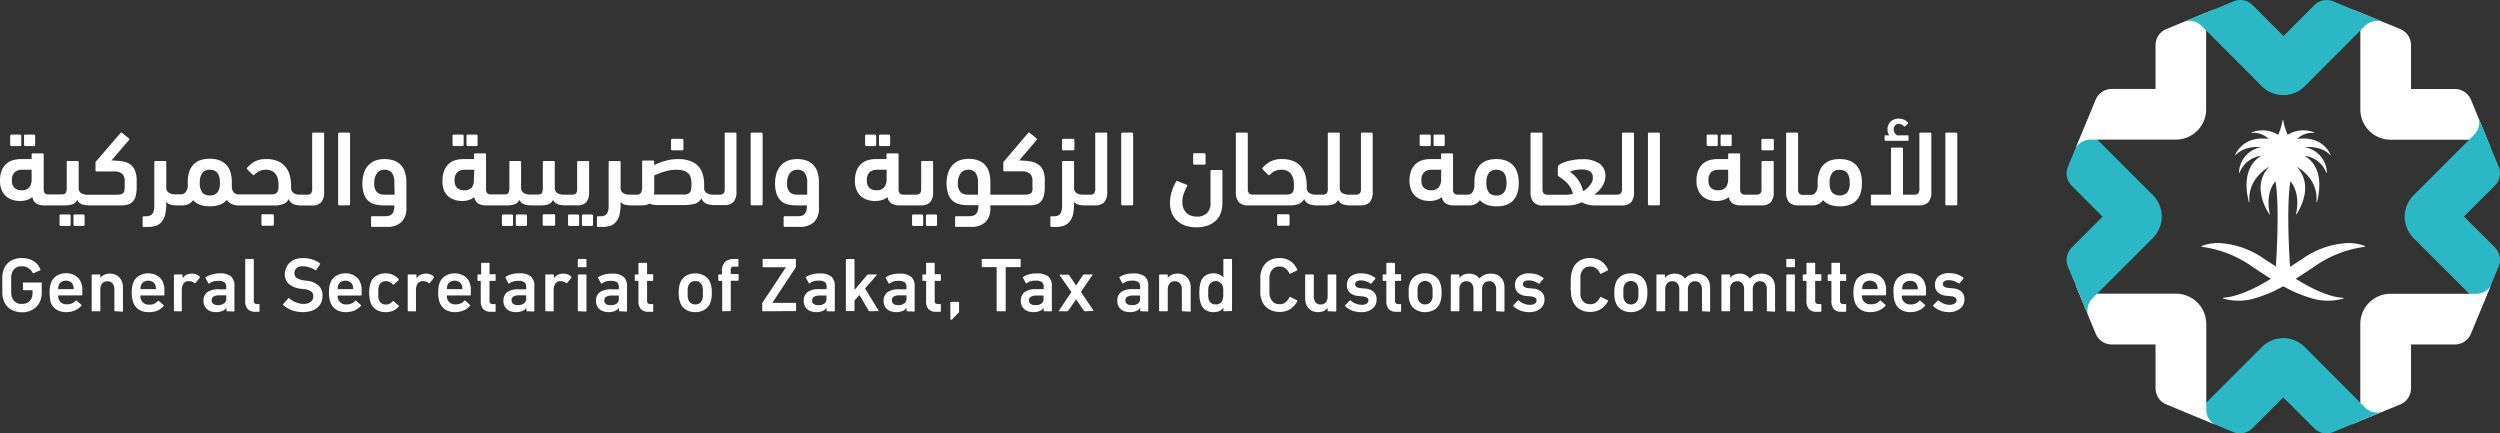 <svg xmlns="http://www.w3.org/2000/svg" viewBox="0 0 445.04 77.15"><rect x="0" y="0" width="445.04" height="77.15" fill="#333333" stroke="none"/><defs><style>.cls-1{fill:#fff;}.cls-2{fill:#2bb7c4;}</style></defs><g id="Layer_2" data-name="Layer 2"><g id="Layer_1-2" data-name="Layer 1"><path class="cls-1" d="M414.88,27.54c-.4-.88-1.9-3.37-5.95-2.8a3.79,3.79,0,0,1,3-1.08.05.05,0,0,0,0-.1,5.23,5.23,0,0,0-4.68.44,11,11,0,0,1-.81-2.65,0,0,0,0,0-.09,0,10.51,10.51,0,0,1-.81,2.65,5.23,5.23,0,0,0-4.68-.44.05.05,0,0,0,0,.1,3.77,3.77,0,0,1,3,1.08c-4-.57-5.55,1.92-5.95,2.8a.05.05,0,0,0,.08.06c1.66-1.79,4.59-1.4,4.59-1.4a4.72,4.72,0,0,0-4,4.53.05.05,0,0,0,.1,0,4.79,4.79,0,0,1,3.87-3c-3.48,2.08-2.66,6.56-2.21,8.22a.05.05,0,0,0,.1,0c-.4-4.24,3.53-6.28,3.53-6.28-3.1,3.22-.69,7.44,0,8.45a.05.05,0,0,0,.1,0c-.68-3.16.25-5,1-5.85.86,5.12,0,16.12,0,16.12l1.24,1,1.42-1s-.85-11,0-16.12c.73.88,1.66,2.69,1,5.85a.05.05,0,0,0,.1,0c.66-1,3.07-5.23,0-8.45,0,0,3.93,2,3.53,6.28,0,.06.09.08.1,0,.45-1.66,1.27-6.14-2.21-8.22a4.79,4.79,0,0,1,3.87,3,.05.05,0,0,0,.1,0,4.72,4.72,0,0,0-4-4.53s2.93-.39,4.59,1.4A.05.05,0,0,0,414.88,27.54Z"/><path class="cls-1" d="M394.9,43.26A15.21,15.21,0,0,1,403,46.05c1.5.94,3,2,4.59,2.88h0C413,52.51,416,53,417.13,53a.08.08,0,0,1,0,.15,10,10,0,0,1-6.11-.21c-3.71-1.11-6.79-3.32-10-5.41a20,20,0,0,0-9-3.58.1.1,0,0,1,0-.2A8.58,8.58,0,0,1,394.9,43.26Z"/><path class="cls-1" d="M418,43.26a15.27,15.27,0,0,0-8.09,2.79c-1.49.94-3,2-4.58,2.88h0c-5.39,3.58-8.47,4-9.55,4.07a.08.08,0,0,0,0,.15,10,10,0,0,0,6.11-.21c3.72-1.11,6.8-3.32,10-5.41a20,20,0,0,1,9-3.58.1.1,0,0,0,0-.2A8.51,8.51,0,0,0,418,43.26Z"/><path class="cls-1" d="M443.4,26.34l-3.53-8.58A3.12,3.12,0,0,0,437,15.84H429.2V8.05a3.12,3.12,0,0,0-1.92-2.88L418.7,1.64s0,0,0,0a3,3,0,0,1,1.48,2.61V19.48a5.39,5.39,0,0,0,5.39,5.39h15.22a3,3,0,0,1,2.61,1.48A0,0,0,1,0,443.4,26.34Z"/><path class="cls-2" d="M441.24,56l3.56-8.56a3.11,3.11,0,0,0-.67-3.39l-5.51-5.51h0l5.51-5.5a3.11,3.11,0,0,0,.67-3.39l-3.56-8.57s0,0,0,0a3,3,0,0,1-.79,2.89L429.65,34.77a5.38,5.38,0,0,0,0,7.61l10.77,10.77a3,3,0,0,1,.79,2.88S441.23,56.06,441.24,56Z"/><path class="cls-1" d="M418.7,75.52,427.28,72a3.11,3.11,0,0,0,1.92-2.87V61.32H437a3.11,3.11,0,0,0,2.88-1.93l3.53-8.57s0,0,0,0a3,3,0,0,1-2.61,1.48H425.55a5.38,5.38,0,0,0-5.38,5.38V72.89a3,3,0,0,1-1.48,2.6S418.68,75.53,418.7,75.52Z"/><path class="cls-2" d="M389,73.35l8.56,3.57a3.12,3.12,0,0,0,3.39-.68l5.51-5.5h0l5.5,5.5a3.12,3.12,0,0,0,3.39.68l8.57-3.57s0,0,0,0a3,3,0,0,1-2.89-.8L410.27,61.77a5.37,5.37,0,0,0-7.61,0L391.89,72.53a3,3,0,0,1-2.89.8S389,73.35,389,73.35Z"/><path class="cls-1" d="M369.52,50.82l3.54,8.57a3.1,3.1,0,0,0,2.87,1.93h7.79v7.79A3.1,3.1,0,0,0,385.65,72l8.57,3.54s0,0,0,0a3,3,0,0,1-1.47-2.6V57.67a5.39,5.39,0,0,0-5.38-5.39H372.15a3,3,0,0,1-2.6-1.48S369.51,50.8,369.52,50.82Z"/><path class="cls-2" d="M371.69,21.11l-3.57,8.57a3.12,3.12,0,0,0,.68,3.39l5.5,5.5h0l-5.5,5.51a3.12,3.12,0,0,0-.68,3.39L371.69,56s0,0,0,0a3,3,0,0,1,.8-2.88l10.76-10.76a5.39,5.39,0,0,0,0-7.62L372.51,24a3,3,0,0,1-.8-2.89S371.69,21.09,371.69,21.11Z"/><path class="cls-1" d="M394.22,1.64l-8.57,3.53a3.11,3.11,0,0,0-1.93,2.88v7.78h-7.79a3.11,3.11,0,0,0-2.87,1.92l-3.54,8.58s0,0,0,0a3,3,0,0,1,2.6-1.48h15.22a5.39,5.39,0,0,0,5.39-5.39V4.27a3,3,0,0,1,1.47-2.61S394.24,1.63,394.22,1.64Z"/><path class="cls-2" d="M423.93,3.8,415.36.24A3.09,3.09,0,0,0,412,.91l-5.5,5.51h0L401,.91a3.09,3.09,0,0,0-3.39-.67L389,3.8s0,0,0,0a3,3,0,0,1,2.89.79l10.76,10.77a5.4,5.4,0,0,0,7.62,0L421,4.62a3,3,0,0,1,2.89-.79S424,3.81,423.93,3.8Z"/><rect class="cls-1" x="1.81" y="23.96" width="1.98" height="2.04" rx="0.19"/><rect class="cls-1" x="4.28" y="23.96" width="1.98" height="2.04" rx="0.19"/><rect class="cls-1" x="13.08" y="38.18" width="1.98" height="2.04" rx="0.19"/><rect class="cls-1" x="10.6" y="38.18" width="1.98" height="2.04" rx="0.19"/><path class="cls-1" d="M23.1,29.2a3.51,3.51,0,0,0-1.42-.49,14.42,14.42,0,0,0-1.84-.15L23,24.89a.2.2,0,0,0-.08-.27l-1.23-1a.17.17,0,0,0-.24.06L17.3,28.49l-.19.21A.36.36,0,0,0,17,29v1.32c0,.13.06.2.19.2h3.06a2.22,2.22,0,0,1,1.48.4,1.61,1.61,0,0,1,.47,1.26v1a4.67,4.67,0,0,1-.05.72.79.79,0,0,1-.21.45.88.88,0,0,1-.47.25,3.56,3.56,0,0,1-.82.07H15.59a2,2,0,0,1-1.15-.3,1,1,0,0,1-.43-.87V28.85a.17.17,0,0,0-.19-.19H12.2a.54.54,0,0,0-.22,0,.14.14,0,0,0-.1.15v3.94c0,.35,0,.63,0,.87a1.75,1.75,0,0,1-.11.57.59.59,0,0,1-.26.32,1.09,1.09,0,0,1-.53.1H9.73l-.17,0-.16,0H8.68A1,1,0,0,1,8,34.44a1.1,1.1,0,0,1-.22-.79V27.5a.17.17,0,0,0-.19-.19H5.83c-.13,0-.2.06-.2.19v.82H3.73a5,5,0,0,0-1.39.19,3.18,3.18,0,0,0-1.19.63,3.2,3.2,0,0,0-.84,1.19A4.77,4.77,0,0,0,0,32.18a4.2,4.2,0,0,0,.29,1.63,3,3,0,0,0,.77,1.11,3.06,3.06,0,0,0,1.14.65,4.56,4.56,0,0,0,1.4.21,3.75,3.75,0,0,0,1.16-.18,2.58,2.58,0,0,0,1-.52,1.7,1.7,0,0,0,.7,1.15,2.68,2.68,0,0,0,1.45.33H9.4l.21,0,.12,0H11.5a4,4,0,0,0,1.44-.21,1.49,1.49,0,0,0,.81-.77,1.54,1.54,0,0,0,.87.8,4.19,4.19,0,0,0,1.29.18h5.62a4.6,4.6,0,0,0,1.25-.15,1.87,1.87,0,0,0,.87-.54,2.36,2.36,0,0,0,.51-1,6.21,6.21,0,0,0,.17-1.57V32.15A4.62,4.62,0,0,0,24,30.28,2.5,2.5,0,0,0,23.1,29.2ZM5.63,31.83a2.3,2.3,0,0,1-.43,1.52,1.66,1.66,0,0,1-1.35.52,1.77,1.77,0,0,1-1.26-.41,1.65,1.65,0,0,1-.46-1.29,1.91,1.91,0,0,1,.5-1.53,1.94,1.94,0,0,1,1.31-.42H5.63Z"/><rect class="cls-1" x="46.54" y="38.14" width="2.21" height="2.04" rx="0.19"/><path class="cls-1" d="M57.51,23.61H55.75a.17.17,0,0,0-.18.19v9.85a1.15,1.15,0,0,1-.22.79,1,1,0,0,1-.7.21H53.4a2,2,0,0,1-1.12-.28,1.06,1.06,0,0,1-.46-.8,1.85,1.85,0,0,1,0-.23c0-.07,0-.15,0-.24a7.65,7.65,0,0,0-.22-1.83,4,4,0,0,0-.74-1.52,3.56,3.56,0,0,0-1.37-1.05,5.14,5.14,0,0,0-2.13-.38,4.22,4.22,0,0,0-2,.43A5.29,5.29,0,0,0,44,29.86c-.07.07-.06.16,0,.26l1,1a.18.18,0,0,0,.27,0,3,3,0,0,1,.91-.66,2.51,2.51,0,0,1,1.14-.25,2.34,2.34,0,0,1,1.08.22,1.8,1.8,0,0,1,.69.59,2.36,2.36,0,0,1,.38.9A4.84,4.84,0,0,1,49.59,33a4.15,4.15,0,0,1-.06.77.93.93,0,0,1-.23.5.88.88,0,0,1-.47.27,3.54,3.54,0,0,1-.8.07H42.45a1.17,1.17,0,0,1-.81-.33,1.57,1.57,0,0,1-.37-1.13,3,3,0,0,0,0-.31v-.33a5.81,5.81,0,0,0-.3-2,3.26,3.26,0,0,0-.82-1.31,3.36,3.36,0,0,0-1.25-.72,5.21,5.21,0,0,0-1.56-.22,5.43,5.43,0,0,0-1.55.21,3.15,3.15,0,0,0-1.23.71,3.28,3.28,0,0,0-.82,1.25,5.33,5.33,0,0,0-.31,1.87v.28a1.46,1.46,0,0,0,0,.29,2,2,0,0,1-.39,1.35,1.09,1.09,0,0,1-.81.37H31.18a2,2,0,0,1-1.15-.3,1,1,0,0,1-.43-.87V28.85a.17.17,0,0,0-.19-.19H27.66a.17.17,0,0,0-.19.19v6.79c0,.46,0,.86,0,1.21a3.2,3.2,0,0,1-.17.9,1.15,1.15,0,0,1-.45.56,1.59,1.59,0,0,1-.86.19h-.41a.17.17,0,0,0-.19.19v1.52a.17.17,0,0,0,.19.19h.7a4.31,4.31,0,0,0,1.59-.25,2.32,2.32,0,0,0,1-.78,3.2,3.2,0,0,0,.56-1.28,8.74,8.74,0,0,0,.17-1.8v-.37a1.42,1.42,0,0,0,.79.52,4.49,4.49,0,0,0,1.11.12h.69a3.82,3.82,0,0,0,.57,0,3,3,0,0,0,.59-.14,2.77,2.77,0,0,0,.56-.3,1.84,1.84,0,0,0,.46-.5,2.91,2.91,0,0,0,1.27.85,5.4,5.4,0,0,0,1.72.26,5.21,5.21,0,0,0,1.74-.27,3,3,0,0,0,1.29-.88,2,2,0,0,0,.56.57,2.87,2.87,0,0,0,.67.3,3,3,0,0,0,.71.13l.61,0h5.91a4.43,4.43,0,0,0,1.55-.24,1.9,1.9,0,0,0,1-.9,1.59,1.59,0,0,0,.92.93,4.25,4.25,0,0,0,1.4.21h1.77a2.19,2.19,0,0,0,1.7-.58,2.73,2.73,0,0,0,.51-1.82V23.8A.17.17,0,0,0,57.51,23.61ZM38.72,34.25a1.64,1.64,0,0,1-1.36.54A1.66,1.66,0,0,1,36,34.26a2.79,2.79,0,0,1-.43-1.75,2.83,2.83,0,0,1,.43-1.7,1.55,1.55,0,0,1,1.35-.59c1.2,0,1.8.76,1.8,2.29A2.78,2.78,0,0,1,38.72,34.25Z"/><rect class="cls-1" x="60.19" y="23.61" width="2.13" height="12.94" rx="0.19"/><path class="cls-1" d="M71.25,29.27A3.17,3.17,0,0,0,70,28.54a5.25,5.25,0,0,0-1.58-.22,4.54,4.54,0,0,0-1.48.23,3.46,3.46,0,0,0-1.26.76,3.63,3.63,0,0,0-.85,1.36,6.42,6.42,0,0,0-.06,3.81,3,3,0,0,0,.73,1.21,2.83,2.83,0,0,0,1.17.67,6,6,0,0,0,1.59.2H70.2a3.48,3.48,0,0,1-.12,1,1.36,1.36,0,0,1-.35.59,1.1,1.1,0,0,1-.55.27,3.17,3.17,0,0,1-.71.07H66.24a.17.17,0,0,0-.19.19v1.52a.17.17,0,0,0,.19.19h2.57a3.74,3.74,0,0,0,2.62-.82,3.31,3.31,0,0,0,.91-2.6V32.52a5.87,5.87,0,0,0-.29-2A3.34,3.34,0,0,0,71.25,29.27Zm-1,5.38H68.51a2,2,0,0,1-1.4-.43,2.17,2.17,0,0,1-.48-1.63,2.84,2.84,0,0,1,.47-1.73,1.58,1.58,0,0,1,1.35-.64,1.54,1.54,0,0,1,1.34.58,2.93,2.93,0,0,1,.41,1.69Z"/><rect class="cls-1" x="83.04" y="23.96" width="1.98" height="2.04" rx="0.19"/><rect class="cls-1" x="80.56" y="23.96" width="1.98" height="2.04" rx="0.19"/><rect class="cls-1" x="91.83" y="38.18" width="1.98" height="2.04" rx="0.19"/><rect class="cls-1" x="89.35" y="38.18" width="1.98" height="2.04" rx="0.19"/><rect class="cls-1" x="96.61" y="38.14" width="2.21" height="2.04" rx="0.19"/><path class="cls-1" d="M104.36,36a2.73,2.73,0,0,0,.51-1.82V28.85a.17.17,0,0,0-.19-.19h-1.75a.17.17,0,0,0-.19.19v4.8a1.15,1.15,0,0,1-.22.79,1,1,0,0,1-.7.21h-1.48a2,2,0,0,1-1.15-.3,1,1,0,0,1-.43-.87V28.85a.17.17,0,0,0-.19-.19H96.82a.17.17,0,0,0-.19.19v4c0,.33,0,.61,0,.84a1.9,1.9,0,0,1-.11.55.53.53,0,0,1-.27.3,1.25,1.25,0,0,1-.52.09H94.34a2,2,0,0,1-1.15-.3,1,1,0,0,1-.43-.87V28.85a.17.17,0,0,0-.19-.19H91a.57.57,0,0,0-.22,0,.14.14,0,0,0-.1.15v3.94c0,.35,0,.63,0,.87a2.09,2.09,0,0,1-.1.57.66.66,0,0,1-.27.32,1.07,1.07,0,0,1-.52.1H88.48l-.17,0-.15,0h-.73a1,1,0,0,1-.69-.21,1.1,1.1,0,0,1-.22-.79V27.5a.17.17,0,0,0-.19-.19H84.58a.17.17,0,0,0-.19.19v.82H82.48a5,5,0,0,0-1.39.19,3,3,0,0,0-2,1.82,4.76,4.76,0,0,0-.32,1.85A4.2,4.2,0,0,0,79,33.81a3,3,0,0,0,.77,1.11,3.06,3.06,0,0,0,1.14.65,4.56,4.56,0,0,0,1.4.21,3.71,3.71,0,0,0,1.16-.18,2.5,2.5,0,0,0,.95-.52,1.7,1.7,0,0,0,.7,1.15,2.71,2.71,0,0,0,1.45.33h1.55l.2,0,.12,0h1.77a4.08,4.08,0,0,0,1.45-.21,1.5,1.5,0,0,0,.8-.77,1.54,1.54,0,0,0,.87.8,4.21,4.21,0,0,0,1.3.18h1.61a3.89,3.89,0,0,0,1.43-.21,1.43,1.43,0,0,0,.78-.77,1.58,1.58,0,0,0,.88.8,4.29,4.29,0,0,0,1.15.17h2.14A2.19,2.19,0,0,0,104.36,36Zm-20-4.15A2.3,2.3,0,0,1,84,33.35a1.65,1.65,0,0,1-1.35.52,1.79,1.79,0,0,1-1.26-.41,1.69,1.69,0,0,1-.46-1.29,1.91,1.91,0,0,1,.5-1.53,2,2,0,0,1,1.31-.42h1.7Z"/><rect class="cls-1" x="103.59" y="38.18" width="1.98" height="2.04" rx="0.19"/><rect class="cls-1" x="101.12" y="38.18" width="1.98" height="2.04" rx="0.19"/><rect class="cls-1" x="119.45" y="24.72" width="2.21" height="2.04" rx="0.19"/><path class="cls-1" d="M131,23.61H129.2a.17.17,0,0,0-.19.19v9.85a1.15,1.15,0,0,1-.22.79,1,1,0,0,1-.7.21h-1.16a1.93,1.93,0,0,1-1.14-.3,1,1,0,0,1-.44-.87c0-.08,0-.17,0-.28s0-.22,0-.35a6.5,6.5,0,0,0-.26-1.87,3.44,3.44,0,0,0-.82-1.43,3.67,3.67,0,0,0-1.45-.91,6.1,6.1,0,0,0-2.12-.32,8.11,8.11,0,0,0-2.26.31,12.75,12.75,0,0,0-2,.75v-.61a.17.17,0,0,0-.19-.19h-1.75a.17.17,0,0,0-.19.19v3.91c0,.27,0,.52,0,.76a3,3,0,0,1-.1.64.85.85,0,0,1-.28.42.88.88,0,0,1-.55.15h-1.32a2,2,0,0,1-1.15-.3,1,1,0,0,1-.43-.87V28.85c0-.13-.06-.19-.18-.19h-1.76a.17.17,0,0,0-.19.19v6.79c0,.46,0,.86,0,1.21a2.88,2.88,0,0,1-.17.9,1.05,1.05,0,0,1-.45.56,1.55,1.55,0,0,1-.85.19h-.42a.17.17,0,0,0-.19.19v1.52a.17.17,0,0,0,.19.19h.7a4.37,4.37,0,0,0,1.6-.25,2.38,2.38,0,0,0,1-.78,3.33,3.33,0,0,0,.55-1.28,8.1,8.1,0,0,0,.17-1.8v-.37a1.42,1.42,0,0,0,.79.52,4.57,4.57,0,0,0,1.12.12h1.69a5.57,5.57,0,0,0,.87-.06,1.58,1.58,0,0,0,.67-.27,1.54,1.54,0,0,0,.47.18c.18,0,.38.07.58.09a6.19,6.19,0,0,0,.63,0h4.38a7.85,7.85,0,0,0,2-.22,1.89,1.89,0,0,0,1.18-1,1.67,1.67,0,0,0,.92,1,4,4,0,0,0,1.3.23h1.81a2.19,2.19,0,0,0,1.7-.58,2.73,2.73,0,0,0,.51-1.82V23.8A.17.17,0,0,0,131,23.61ZM123,33.85a.9.9,0,0,1-.37.57,1.65,1.65,0,0,1-.79.21c-.33,0-.78,0-1.32,0H116.4a2.28,2.28,0,0,0,.06-.39c0-.14,0-.29,0-.44V31.24a16.38,16.38,0,0,1,1.83-.7,7.18,7.18,0,0,1,2.1-.32,4.36,4.36,0,0,1,1.32.17,2.06,2.06,0,0,1,.83.49,1.74,1.74,0,0,1,.44.8,4.35,4.35,0,0,1,.12,1.08A5.09,5.09,0,0,1,123,33.85Z"/><rect class="cls-1" x="133.63" y="23.61" width="2.13" height="12.94" rx="0.19"/><path class="cls-1" d="M144.69,29.27a3.17,3.17,0,0,0-1.23-.73,5.25,5.25,0,0,0-1.58-.22,4.54,4.54,0,0,0-1.48.23,3.42,3.42,0,0,0-1.25.76,3.53,3.53,0,0,0-.86,1.36,6.42,6.42,0,0,0-.06,3.81,3,3,0,0,0,.73,1.21,2.83,2.83,0,0,0,1.17.67,6,6,0,0,0,1.59.2h1.93a3.44,3.44,0,0,1-.13,1,1.36,1.36,0,0,1-.35.59,1.1,1.1,0,0,1-.55.27,3.17,3.17,0,0,1-.71.07h-2.22a.17.17,0,0,0-.19.19v1.52a.17.17,0,0,0,.19.19h2.57a3.73,3.73,0,0,0,2.61-.82,3.31,3.31,0,0,0,.91-2.6V32.52a5.87,5.87,0,0,0-.29-2A3.34,3.34,0,0,0,144.69,29.27Zm-1,5.38H142a2,2,0,0,1-1.4-.43,2.17,2.17,0,0,1-.48-1.63,2.84,2.84,0,0,1,.47-1.73,1.58,1.58,0,0,1,1.35-.64,1.54,1.54,0,0,1,1.34.58,2.85,2.85,0,0,1,.42,1.69Z"/><rect class="cls-1" x="156.48" y="23.96" width="1.98" height="2.04" rx="0.19"/><rect class="cls-1" x="154" y="23.96" width="1.98" height="2.04" rx="0.19"/><path class="cls-1" d="M163.9,36.56a2.19,2.19,0,0,0,1.7-.58,2.73,2.73,0,0,0,.51-1.82V28.85a.17.17,0,0,0-.19-.19h-1.76c-.12,0-.18.06-.18.19v4.8a1.15,1.15,0,0,1-.22.79,1,1,0,0,1-.7.21h-2.19a1,1,0,0,1-.69-.21,1.1,1.1,0,0,1-.22-.79V27.5a.17.17,0,0,0-.19-.19H158a.17.17,0,0,0-.19.19v.82h-1.91a5,5,0,0,0-1.39.19,3,3,0,0,0-2,1.82,4.76,4.76,0,0,0-.32,1.85,4.2,4.2,0,0,0,.29,1.63,3.11,3.11,0,0,0,.77,1.11,3.06,3.06,0,0,0,1.14.65,4.61,4.61,0,0,0,1.4.21A3.71,3.71,0,0,0,157,35.6a2.5,2.5,0,0,0,1-.52,1.7,1.7,0,0,0,.7,1.15,2.71,2.71,0,0,0,1.45.33h3.85Zm-6.07-4.73a2.3,2.3,0,0,1-.44,1.52,1.65,1.65,0,0,1-1.35.52,1.79,1.79,0,0,1-1.26-.41,1.69,1.69,0,0,1-.46-1.29,1.91,1.91,0,0,1,.5-1.53,2,2,0,0,1,1.31-.42h1.7Z"/><rect class="cls-1" x="164.83" y="38.18" width="1.98" height="2.04" rx="0.19"/><rect class="cls-1" x="162.36" y="38.18" width="1.98" height="2.04" rx="0.19"/><path class="cls-1" d="M184.7,29.2a3.57,3.57,0,0,0-1.42-.49,14.59,14.59,0,0,0-1.85-.15l3.14-3.67a.2.2,0,0,0-.08-.27l-1.23-1a.18.18,0,0,0-.25.06l-4.11,4.84-.19.21a.32.32,0,0,0-.11.25v1.32c0,.13.06.2.19.2h3.06a2.26,2.26,0,0,1,1.48.4,1.61,1.61,0,0,1,.46,1.26v1a3.68,3.68,0,0,1,0,.72.85.85,0,0,1-.2.45.92.92,0,0,1-.47.25,3.61,3.61,0,0,1-.82.07h-6V32.51a5.93,5.93,0,0,0-.28-2,3.34,3.34,0,0,0-.8-1.29,3.44,3.44,0,0,0-1.23-.72,5.29,5.29,0,0,0-1.58-.22,4.6,4.6,0,0,0-1.49.23,3.38,3.38,0,0,0-1.24.76,3.92,3.92,0,0,0-.86,1.36,6.42,6.42,0,0,0-.06,3.81,3,3,0,0,0,.73,1.21,2.83,2.83,0,0,0,1.17.67,5.85,5.85,0,0,0,1.59.2h1.92a3.76,3.76,0,0,1-.11,1,1.45,1.45,0,0,1-.33.59,1.06,1.06,0,0,1-.53.29,2.83,2.83,0,0,1-.76.09h-2.23a.17.17,0,0,0-.19.19v1.52a.17.17,0,0,0,.19.19h2.57a3.74,3.74,0,0,0,2.62-.82,3.34,3.34,0,0,0,.9-2.6v-.42h6.9a4.65,4.65,0,0,0,1.25-.15,1.79,1.79,0,0,0,.86-.54,2.36,2.36,0,0,0,.51-1,5.79,5.79,0,0,0,.17-1.57V32.15a4.46,4.46,0,0,0-.32-1.87A2.41,2.41,0,0,0,184.7,29.2Zm-10.6,5.45h-1.69a2,2,0,0,1-1.4-.43,2.17,2.17,0,0,1-.49-1.63,2.84,2.84,0,0,1,.49-1.73,1.58,1.58,0,0,1,1.34-.64,1.52,1.52,0,0,1,1.33.58,2.85,2.85,0,0,1,.42,1.69Z"/><rect class="cls-1" x="189.05" y="24.72" width="2.21" height="2.04" rx="0.19"/><path class="cls-1" d="M196.91,23.61h-1.76a.17.17,0,0,0-.18.19v9.85a1.15,1.15,0,0,1-.22.79,1,1,0,0,1-.7.21h-1.27a1.94,1.94,0,0,1-1.15-.3,1,1,0,0,1-.43-.87V28.85a.17.17,0,0,0-.19-.19h-1.76c-.12,0-.18.06-.18.19v6.79c0,.46,0,.86,0,1.21a3.2,3.2,0,0,1-.17.9,1.15,1.15,0,0,1-.45.56,1.61,1.61,0,0,1-.86.19h-.42a.17.17,0,0,0-.19.19v1.52a.17.17,0,0,0,.19.19h.71a4.35,4.35,0,0,0,1.59-.25,2.38,2.38,0,0,0,1-.78,3.34,3.34,0,0,0,.56-1.28,8.74,8.74,0,0,0,.17-1.8v-.37a1.38,1.38,0,0,0,.79.52,4.49,4.49,0,0,0,1.11.12h1.79a2.19,2.19,0,0,0,1.7-.58,2.73,2.73,0,0,0,.51-1.82V23.8A.17.17,0,0,0,196.91,23.61Z"/><rect class="cls-1" x="199.59" y="23.61" width="2.13" height="12.94" rx="0.19"/><path class="cls-1" d="M217.43,30.26h-1.75a.17.17,0,0,0-.19.19V36.1a2.4,2.4,0,0,1-.67,1.88,2.62,2.62,0,0,1-1.77.58,3.09,3.09,0,0,1-.89-.13,2.06,2.06,0,0,1-.83-.43,2.27,2.27,0,0,1-.61-.8,2.93,2.93,0,0,1-.24-1.25,4.18,4.18,0,0,1,.28-1.57,8.14,8.14,0,0,1,.58-1.25.39.39,0,0,0,0-.14c0-.05-.05-.08-.11-.11l-1.54-.61c-.13-.08-.22-.07-.29,0a8.06,8.06,0,0,0-.8,1.77,7,7,0,0,0-.32,2.06,4.88,4.88,0,0,0,.35,1.92,3.69,3.69,0,0,0,1,1.36,4.21,4.21,0,0,0,1.47.81,6.08,6.08,0,0,0,1.85.27,6.27,6.27,0,0,0,1.9-.27,4.08,4.08,0,0,0,1.48-.81,3.52,3.52,0,0,0,.95-1.36,5,5,0,0,0,.33-1.9V30.45A.17.17,0,0,0,217.43,30.26Z"/><rect class="cls-1" x="212.4" y="27.27" width="2.21" height="2.04" rx="0.19"/><rect class="cls-1" x="227.35" y="38.14" width="2.21" height="2.04" rx="0.19"/><path class="cls-1" d="M244.21,23.61h-1.75a.17.17,0,0,0-.19.19v9.85a1.1,1.1,0,0,1-.22.79,1,1,0,0,1-.69.21h-1.28a2,2,0,0,1-1.15-.3,1,1,0,0,1-.43-.87V23.8a.17.17,0,0,0-.19-.19h-1.75a.17.17,0,0,0-.19.19v9.85a1.1,1.1,0,0,1-.22.79,1,1,0,0,1-.69.21H234.2a1.9,1.9,0,0,1-1.11-.28,1.07,1.07,0,0,1-.47-.8,1.85,1.85,0,0,1,0-.23c0-.07,0-.15,0-.24a7.65,7.65,0,0,0-.22-1.83,4.13,4.13,0,0,0-.73-1.52,3.64,3.64,0,0,0-1.37-1.05,5.22,5.22,0,0,0-2.14-.38,4.25,4.25,0,0,0-2,.43,5.09,5.09,0,0,0-1.4,1.11c-.08.07-.07.16,0,.26l1,1a.18.18,0,0,0,.27,0,3.07,3.07,0,0,1,.91-.66,2.58,2.58,0,0,1,1.15-.25,2.26,2.26,0,0,1,1.07.22,1.83,1.83,0,0,1,.7.59,2.72,2.72,0,0,1,.38.9,5.49,5.49,0,0,1,.11,1.11,4.15,4.15,0,0,1-.06.77.93.93,0,0,1-.22.5,1,1,0,0,1-.48.27,3.48,3.48,0,0,1-.8.07h-5.75a1,1,0,0,1-.69-.21,1.1,1.1,0,0,1-.22-.79V23.8a.17.17,0,0,0-.19-.19h-1.76a.17.17,0,0,0-.18.19V34.16a2.73,2.73,0,0,0,.51,1.82,2.17,2.17,0,0,0,1.69.58h7.41a4.39,4.39,0,0,0,1.55-.24,1.86,1.86,0,0,0,1-.9,1.62,1.62,0,0,0,.92.93,4.25,4.25,0,0,0,1.4.21h1.6a3.51,3.51,0,0,0,1.35-.22,1.54,1.54,0,0,0,.77-.76,1.54,1.54,0,0,0,.87.8,4.19,4.19,0,0,0,1.29.18h1.79a2.18,2.18,0,0,0,1.7-.58,2.73,2.73,0,0,0,.51-1.82V23.8A.17.17,0,0,0,244.21,23.61Z"/><rect class="cls-1" x="252.72" y="23.96" width="1.98" height="2.04" rx="0.19"/><rect class="cls-1" x="255.2" y="23.96" width="1.98" height="2.04" rx="0.19"/><path class="cls-1" d="M269.19,29.27a3.25,3.25,0,0,0-1.25-.73,5.21,5.21,0,0,0-1.56-.22,5.43,5.43,0,0,0-1.55.21,3.15,3.15,0,0,0-1.23.71,3.28,3.28,0,0,0-.82,1.25,5.33,5.33,0,0,0-.31,1.87v.28a1.46,1.46,0,0,0,0,.29,2.41,2.41,0,0,1-.12.82,1.55,1.55,0,0,1-.28.53,1,1,0,0,1-.38.29,1,1,0,0,1-.42.08h-1.7a1,1,0,0,1-.69-.21,1.1,1.1,0,0,1-.22-.79V27.5a.17.17,0,0,0-.19-.19h-1.75a.17.17,0,0,0-.19.19v.82h-1.91a5,5,0,0,0-1.39.19,3,3,0,0,0-2,1.82,4.76,4.76,0,0,0-.32,1.85,4.2,4.2,0,0,0,.29,1.63,3.11,3.11,0,0,0,.77,1.11,3.06,3.06,0,0,0,1.14.65,4.61,4.61,0,0,0,1.4.21,3.71,3.71,0,0,0,1.16-.18,2.5,2.5,0,0,0,1-.52,1.7,1.7,0,0,0,.7,1.15,2.71,2.71,0,0,0,1.45.33h2.44a3.82,3.82,0,0,0,.57,0,3,3,0,0,0,.59-.14,2.77,2.77,0,0,0,.56-.3,1.84,1.84,0,0,0,.46-.5,2.89,2.89,0,0,0,1.28.85,5.34,5.34,0,0,0,1.71.26,5,5,0,0,0,1.6-.23,3,3,0,0,0,1.24-.72,3.25,3.25,0,0,0,.8-1.28,5.54,5.54,0,0,0,.29-1.9,5.81,5.81,0,0,0-.3-2A3.26,3.26,0,0,0,269.19,29.27Zm-12.64,2.56a2.3,2.3,0,0,1-.44,1.52,1.65,1.65,0,0,1-1.35.52,1.79,1.79,0,0,1-1.26-.41,1.69,1.69,0,0,1-.46-1.29,1.91,1.91,0,0,1,.5-1.53,2,2,0,0,1,1.31-.42h1.7Zm11.19,2.42a1.64,1.64,0,0,1-1.36.54,1.67,1.67,0,0,1-1.35-.53,2.79,2.79,0,0,1-.43-1.75,2.83,2.83,0,0,1,.43-1.7,1.56,1.56,0,0,1,1.35-.59c1.2,0,1.8.76,1.8,2.29A2.78,2.78,0,0,1,267.74,34.25Z"/><path class="cls-1" d="M290.68,23.61h-1.75a.17.17,0,0,0-.19.19v9.85a1.15,1.15,0,0,1-.22.79,1,1,0,0,1-.7.21h-3.7a1.69,1.69,0,0,1-.33,0,5.66,5.66,0,0,0,.7-.57,4.82,4.82,0,0,0,.65-.77,5.07,5.07,0,0,0,.47-.93,3.16,3.16,0,0,0,.18-1.07,2.65,2.65,0,0,0-1-2.15,5.12,5.12,0,0,0-3.2-.81,9,9,0,0,0-1.56.13,9.54,9.54,0,0,0-1.35.33,3.74,3.74,0,0,0-1,.45q-.36.24-.36.45v1.2a1.12,1.12,0,0,0,0,.27.54.54,0,0,0,.24.28l.75.54a4.58,4.58,0,0,1,.7.63,4.44,4.44,0,0,1,.58.8,4.86,4.86,0,0,1,.41,1.08,6.22,6.22,0,0,1-.9.15c-.25,0-.48,0-.68,0h-2.92a1,1,0,0,1-.69-.21,1.1,1.1,0,0,1-.22-.79V23.8a.17.17,0,0,0-.19-.19h-1.75a.17.17,0,0,0-.19.19V34.16A2.73,2.73,0,0,0,273,36a2.18,2.18,0,0,0,1.7.58H279a6.73,6.73,0,0,0,1.26-.13,4.21,4.21,0,0,0,1.33-.46,3.44,3.44,0,0,0,1.17.46,6.1,6.1,0,0,0,1.3.13h4.61a2.19,2.19,0,0,0,1.7-.58,2.73,2.73,0,0,0,.51-1.82V23.8A.17.17,0,0,0,290.68,23.61Zm-7.25,8.74A4.14,4.14,0,0,1,283,33a3.82,3.82,0,0,1-.56.58,4,4,0,0,1-.62.45,5.72,5.72,0,0,0-.88-2,5.23,5.23,0,0,0-1.49-1.44,3.32,3.32,0,0,1,.77-.27,5.1,5.1,0,0,1,1.32-.15,3.07,3.07,0,0,1,1.44.3,1.15,1.15,0,0,1,.56,1.09A1.92,1.92,0,0,1,283.43,32.35Z"/><rect class="cls-1" x="293.36" y="23.61" width="2.13" height="12.94" rx="0.19"/><rect class="cls-1" x="306.29" y="23.96" width="1.98" height="2.04" rx="0.19"/><rect class="cls-1" x="303.81" y="23.96" width="1.98" height="2.04" rx="0.19"/><path class="cls-1" d="M315.52,28.66h-1.75a.17.17,0,0,0-.19.19v4.8a1.1,1.1,0,0,1-.22.79,1,1,0,0,1-.7.21h-.93l-.14,0-.18,0h-.73a1,1,0,0,1-.69-.21,1.1,1.1,0,0,1-.22-.79V27.5a.17.17,0,0,0-.19-.19h-1.75a.17.17,0,0,0-.19.19v.82h-1.9a4.86,4.86,0,0,0-1.39.19,3,3,0,0,0-1.19.63,3.2,3.2,0,0,0-.84,1.19,4.76,4.76,0,0,0-.32,1.85,4.2,4.2,0,0,0,.29,1.63,3.11,3.11,0,0,0,.77,1.11,3.14,3.14,0,0,0,1.14.65,4.61,4.61,0,0,0,1.4.21,3.66,3.66,0,0,0,1.16-.18,2.62,2.62,0,0,0,1-.52,1.66,1.66,0,0,0,.69,1.15,2.72,2.72,0,0,0,1.46.33h3.63a2.18,2.18,0,0,0,1.7-.58,2.73,2.73,0,0,0,.51-1.82V28.85A.17.17,0,0,0,315.52,28.66Zm-7.88,3.17a2.3,2.3,0,0,1-.44,1.52,1.65,1.65,0,0,1-1.35.52,1.81,1.81,0,0,1-1.26-.41,1.68,1.68,0,0,1-.45-1.29,1.91,1.91,0,0,1,.49-1.53,2,2,0,0,1,1.32-.42h1.69Z"/><rect class="cls-1" x="313.56" y="24.72" width="2.21" height="2.04" rx="0.19"/><path class="cls-1" d="M330.3,29.27a3.33,3.33,0,0,0-1.25-.73,5.27,5.27,0,0,0-1.57-.22,5.36,5.36,0,0,0-1.54.21,3.15,3.15,0,0,0-2.05,2,5.32,5.32,0,0,0-.32,1.87v.28c0,.09,0,.19,0,.29a2.71,2.71,0,0,1-.11.82,1.56,1.56,0,0,1-.29.53,1,1,0,0,1-.38.29,1,1,0,0,1-.42.08H321a1,1,0,0,1-.69-.21,1.1,1.1,0,0,1-.22-.79V23.8a.17.17,0,0,0-.19-.19h-1.75a.17.17,0,0,0-.19.19V34.16a2.73,2.73,0,0,0,.51,1.82,2.18,2.18,0,0,0,1.7.58h2.19a4,4,0,0,0,.57,0,3,3,0,0,0,.59-.14,2.7,2.7,0,0,0,.55-.3,1.7,1.7,0,0,0,.46-.5,3,3,0,0,0,1.28.85,5.4,5.4,0,0,0,1.72.26,5.07,5.07,0,0,0,1.6-.23,3.14,3.14,0,0,0,1.24-.72,3.37,3.37,0,0,0,.8-1.28,5.56,5.56,0,0,0,.28-1.9,5.82,5.82,0,0,0-.29-2A3.37,3.37,0,0,0,330.3,29.27Zm-1.45,5a2,2,0,0,1-2.71,0,2.79,2.79,0,0,1-.44-1.75,2.82,2.82,0,0,1,.44-1.7,1.54,1.54,0,0,1,1.34-.59c1.2,0,1.8.76,1.8,2.29A2.78,2.78,0,0,1,328.85,34.25Z"/><path class="cls-1" d="M335.64,25.06h4c.07,0,.11,0,.11-.13v-.71c0-.09,0-.13-.11-.13h-1.93a1.76,1.76,0,0,1-.41-.41,1.09,1.09,0,0,1-.19-.66,1,1,0,0,1,.24-.69.88.88,0,0,1,.69-.28.92.92,0,0,1,.49.13,1.58,1.58,0,0,1,.42.31c.05.05.12,0,.19,0l.5-.47s0-.1,0-.18a1.86,1.86,0,0,0-.67-.52,2.24,2.24,0,0,0-.95-.2,2.14,2.14,0,0,0-.93.18,1.78,1.78,0,0,0-.63.46,1.57,1.57,0,0,0-.35.61A2.16,2.16,0,0,0,336,23a1.89,1.89,0,0,0,.09.6,1.7,1.7,0,0,0,.22.49h-.71c-.07,0-.11,0-.11.13v.71C335.53,25,335.57,25.06,335.64,25.06Z"/><path class="cls-1" d="M343.62,23.61h-1.76a.17.17,0,0,0-.18.19v9.85a1.15,1.15,0,0,1-.22.79,1,1,0,0,1-.7.21h-2V26.47a.17.17,0,0,0-.19-.19h-1.75a.17.17,0,0,0-.19.19v8.18h-3.39a.18.18,0,0,0-.19.2v1.52a.17.17,0,0,0,.19.19h8.36a2.19,2.19,0,0,0,1.7-.58,2.73,2.73,0,0,0,.51-1.82V23.8A.17.17,0,0,0,343.62,23.61Z"/><rect class="cls-1" x="346.3" y="23.61" width="2.13" height="12.94" rx="0.19"/><path class="cls-1" d="M.6,53.31a3.45,3.45,0,0,1-.12-.43,3.49,3.49,0,0,1-.07-.51c0-.19,0-.42,0-.68s0-.57,0-.94,0-.68,0-.94,0-.49,0-.68a3.49,3.49,0,0,1,.07-.51,4.16,4.16,0,0,1,.12-.44A3,3,0,0,1,1.82,46.5a3.71,3.71,0,0,1,2.11-.56,4.08,4.08,0,0,1,1.19.16,3.7,3.7,0,0,1,.94.44,2.79,2.79,0,0,1,.69.63,3.54,3.54,0,0,1,.42.75.13.13,0,0,1,0,.19L6,48.62a.13.13,0,0,1-.18-.07A2.42,2.42,0,0,0,5,47.7a2,2,0,0,0-1.13-.3,1.85,1.85,0,0,0-1.13.32,1.79,1.79,0,0,0-.62.9c0,.08-.05.18-.08.28a3.53,3.53,0,0,0-.05.41c0,.17,0,.37,0,.6s0,.51,0,.84,0,.61,0,.84,0,.43,0,.6a3.53,3.53,0,0,0,.05.41c0,.1,0,.2.08.28a1.83,1.83,0,0,0,.62.9,1.85,1.85,0,0,0,1.13.32A2.12,2.12,0,0,0,5,53.81a1.59,1.59,0,0,0,.67-.87,4,4,0,0,0,.11-.51,4.58,4.58,0,0,0,0-.69.07.07,0,0,0-.08-.08H4.21c-.09,0-.13,0-.13-.14V50.43c0-.09,0-.14.13-.14H7.3c.09,0,.13.05.13.14v.81c0,.38,0,.76,0,1.13a4.49,4.49,0,0,1-.17.91A3.11,3.11,0,0,1,6,55a3.55,3.55,0,0,1-2.07.59A3.79,3.79,0,0,1,1.82,55,3,3,0,0,1,.6,53.31Z"/><path class="cls-1" d="M11.8,55.56A3.06,3.06,0,0,1,10,55.08a2.54,2.54,0,0,1-1-1.35A4.35,4.35,0,0,1,8.89,53a6,6,0,0,1-.06-.91,8.36,8.36,0,0,1,.05-.92,3.52,3.52,0,0,1,.17-.71,2.48,2.48,0,0,1,1-1.34,3,3,0,0,1,1.7-.48,3,3,0,0,1,1.74.49,2.54,2.54,0,0,1,1,1.33l.09.36a3.46,3.46,0,0,1,.07.41c0,.16,0,.33,0,.53s0,.42,0,.69c0,.09-.05.14-.15.14H10.45c-.06,0-.09,0-.09.08a1.12,1.12,0,0,0,0,.27,1.55,1.55,0,0,0,.07.23,1.41,1.41,0,0,0,1.48,1,2.15,2.15,0,0,0,.93-.17,1.93,1.93,0,0,0,.62-.46c.07-.07.14-.08.2,0l.81.71a.12.12,0,0,1,0,.19,3.13,3.13,0,0,1-1.11.81A3.78,3.78,0,0,1,11.8,55.56Zm1.32-4.17a1.66,1.66,0,0,0-.09-.57,1.2,1.2,0,0,0-.47-.63,1.56,1.56,0,0,0-1.63,0,1.17,1.17,0,0,0-.48.63,1.66,1.66,0,0,0-.09.57s0,.08.09.08H13C13.09,51.47,13.12,51.44,13.12,51.39Z"/><path class="cls-1" d="M20.5,55.41c-.09,0-.14,0-.14-.13V51.47a1.61,1.61,0,0,0-.31-1,1.1,1.1,0,0,0-.93-.4,1.14,1.14,0,0,0-.94.4,1.61,1.61,0,0,0-.32,1v3.81c0,.09-.05.13-.14.13H16.46c-.09,0-.14,0-.14-.13V49a.13.13,0,0,1,.14-.14h1.26a.13.13,0,0,1,.14.14v.48h0a1.77,1.77,0,0,1,.65-.54,2.35,2.35,0,0,1,1.09-.23,2.21,2.21,0,0,1,.95.19,2.05,2.05,0,0,1,.72.51,2.39,2.39,0,0,1,.46.77,3.1,3.1,0,0,1,.16,1v4.17c0,.09,0,.13-.14.13Z"/><path class="cls-1" d="M26.44,55.56a3.06,3.06,0,0,1-1.76-.48,2.54,2.54,0,0,1-1-1.35,4.35,4.35,0,0,1-.17-.71,6,6,0,0,1-.06-.91,6.36,6.36,0,0,1,.06-.92,3.53,3.53,0,0,1,.16-.71,2.45,2.45,0,0,1,1-1.34,3.27,3.27,0,0,1,3.43,0,2.49,2.49,0,0,1,1,1.33c0,.12.07.24.09.36a3.46,3.46,0,0,1,.07.41c0,.16,0,.33,0,.53s0,.42,0,.69c0,.09,0,.14-.15.14H25.09c-.06,0-.08,0-.08.08A2.13,2.13,0,0,0,25,53a1.55,1.55,0,0,0,.07.23,1.41,1.41,0,0,0,1.48,1,2.09,2.09,0,0,0,.93-.17,1.93,1.93,0,0,0,.62-.46c.07-.07.14-.08.2,0l.81.71a.12.12,0,0,1,0,.19,3.32,3.32,0,0,1-1.11.81A3.82,3.82,0,0,1,26.44,55.56Zm1.32-4.17a2,2,0,0,0-.08-.57,1.17,1.17,0,0,0-.48-.63,1.56,1.56,0,0,0-1.63,0,1.17,1.17,0,0,0-.48.63,1.67,1.67,0,0,0-.08.57s0,.08.08.08h2.59A.07.07,0,0,0,27.76,51.39Z"/><path class="cls-1" d="M31.1,55.41c-.09,0-.14,0-.14-.13V49a.13.13,0,0,1,.14-.14h1.26a.13.13,0,0,1,.14.14v.56h0a1.79,1.79,0,0,1,.66-.62,2.2,2.2,0,0,1,1-.23,2.14,2.14,0,0,1,.76.14,2,2,0,0,1,.63.41.14.14,0,0,1,0,.19l-.73.92a.13.13,0,0,1-.19,0,2.61,2.61,0,0,0-.47-.24,1.6,1.6,0,0,0-.51-.08,1.08,1.08,0,0,0-1,.44,2.24,2.24,0,0,0-.29,1.23v3.58c0,.09,0,.13-.14.13Z"/><path class="cls-1" d="M40.44,55.41c-.09,0-.13,0-.13-.13V54.8h0a1.58,1.58,0,0,1-.7.55,2.8,2.8,0,0,1-1.16.21,3,3,0,0,1-.86-.12,1.88,1.88,0,0,1-.7-.37,1.75,1.75,0,0,1-.48-.62,2,2,0,0,1-.18-.89A1.83,1.83,0,0,1,36.92,52a3.3,3.3,0,0,1,1.93-.5H40.2a.07.07,0,0,0,.08-.08v-.32a1.06,1.06,0,0,0-.32-.85A1.88,1.88,0,0,0,38.81,50a2.83,2.83,0,0,0-.91.13,2.17,2.17,0,0,0-.59.32c-.09.07-.15.06-.2,0l-.5-.91a.11.11,0,0,1,0-.18,3.36,3.36,0,0,1,1-.46A4.65,4.65,0,0,1,39,48.66a3.22,3.22,0,0,1,2.13.55A2.23,2.23,0,0,1,41.73,51v4.32c0,.09,0,.13-.14.13Zm-1.63-1.09A1.77,1.77,0,0,0,39.9,54a1,1,0,0,0,.38-.85v-.5c0-.06,0-.08-.08-.08H39.1a2.14,2.14,0,0,0-1.08.21.74.74,0,0,0-.34.68C37.68,54,38.06,54.32,38.81,54.32Z"/><path class="cls-1" d="M45.46,55.5A1.78,1.78,0,0,1,44.07,55a2.08,2.08,0,0,1-.42-1.42V46.24a.12.12,0,0,1,.14-.14h1.26c.09,0,.13,0,.13.14v7.28a.67.67,0,0,0,.14.48.66.66,0,0,0,.44.13h.3c.09,0,.14,0,.14.13v1.1a.13.13,0,0,1-.14.14Z"/><path class="cls-1" d="M53.85,55.56a5.66,5.66,0,0,1-1-.09,6.82,6.82,0,0,1-.94-.26,5.68,5.68,0,0,1-.82-.4,3.35,3.35,0,0,1-.65-.49.14.14,0,0,1,0-.21l.85-1a.11.11,0,0,1,.19,0,5.41,5.41,0,0,0,.5.36,4.25,4.25,0,0,0,.6.31,3.89,3.89,0,0,0,.68.23,3.1,3.1,0,0,0,.76.09,2,2,0,0,0,1.29-.38,1.17,1.17,0,0,0,.46-1,1,1,0,0,0-.37-.83A2.61,2.61,0,0,0,54,51.47l-.49-.07a3.87,3.87,0,0,1-2.08-.84,2.31,2.31,0,0,1-.73-1.82A2.88,2.88,0,0,1,51,47.59a2.41,2.41,0,0,1,.63-.89,3,3,0,0,1,1-.57,4.15,4.15,0,0,1,1.31-.19,5.34,5.34,0,0,1,1.66.25,4.29,4.29,0,0,1,1.35.69.12.12,0,0,1,0,.19l-.66,1a.13.13,0,0,1-.19,0A4.76,4.76,0,0,0,55,47.58a3.46,3.46,0,0,0-1.12-.18,1.55,1.55,0,0,0-1.09.35,1.17,1.17,0,0,0-.38.9,1,1,0,0,0,.39.8,2.74,2.74,0,0,0,1.33.46l.49.07a3.72,3.72,0,0,1,2.08.84,2.39,2.39,0,0,1,.71,1.85,2.88,2.88,0,0,1-.22,1.15,2.36,2.36,0,0,1-.67.92,3.29,3.29,0,0,1-1.11.61A5,5,0,0,1,53.85,55.56Z"/><path class="cls-1" d="M61.55,55.56a3.06,3.06,0,0,1-1.76-.48,2.54,2.54,0,0,1-1-1.35,4.35,4.35,0,0,1-.17-.71,6,6,0,0,1-.06-.91,8.36,8.36,0,0,1,.05-.92,3.52,3.52,0,0,1,.17-.71,2.43,2.43,0,0,1,1-1.34,3,3,0,0,1,1.7-.48,2.92,2.92,0,0,1,1.73.49,2.49,2.49,0,0,1,1,1.33c0,.12.07.24.1.36a3.46,3.46,0,0,1,.07.41c0,.16,0,.33,0,.53s0,.42,0,.69c0,.09,0,.14-.15.14H60.19s-.08,0-.08.08a1.12,1.12,0,0,0,0,.27,1.55,1.55,0,0,0,.07.23,1.41,1.41,0,0,0,1.48,1,2.15,2.15,0,0,0,.93-.17,1.93,1.93,0,0,0,.62-.46c.07-.07.14-.08.2,0l.81.71a.12.12,0,0,1,0,.19,3.13,3.13,0,0,1-1.11.81A3.78,3.78,0,0,1,61.55,55.56Zm1.32-4.17a1.66,1.66,0,0,0-.09-.57,1.17,1.17,0,0,0-.48-.63,1.4,1.4,0,0,0-.8-.23,1.5,1.5,0,0,0-.83.23,1.27,1.27,0,0,0-.48.63,2,2,0,0,0-.08.57.07.07,0,0,0,.08.08h2.59C62.84,51.47,62.87,51.44,62.87,51.39Z"/><path class="cls-1" d="M68.65,55.56a3.09,3.09,0,0,1-1.72-.46,2.43,2.43,0,0,1-1-1.36,6.43,6.43,0,0,1,0-3.26,2.44,2.44,0,0,1,1-1.35,3.1,3.1,0,0,1,1.72-.47,3,3,0,0,1,1.31.27,2.9,2.9,0,0,1,1,.76.12.12,0,0,1,0,.19l-.86.75a.13.13,0,0,1-.2,0,1.86,1.86,0,0,0-.52-.43,1.47,1.47,0,0,0-.69-.15,1.33,1.33,0,0,0-.76.21,1.2,1.2,0,0,0-.48.65,3,3,0,0,0-.11.54c0,.2,0,.43,0,.68s0,.49,0,.69a3,3,0,0,0,.11.55,1.19,1.19,0,0,0,.48.63,1.33,1.33,0,0,0,.76.21,1.47,1.47,0,0,0,.69-.15,2,2,0,0,0,.52-.42.13.13,0,0,1,.2,0l.86.75a.14.14,0,0,1,0,.19,2.85,2.85,0,0,1-1,.74A3,3,0,0,1,68.65,55.56Z"/><path class="cls-1" d="M72.71,55.41c-.09,0-.13,0-.13-.13V49c0-.09,0-.14.13-.14H74a.13.13,0,0,1,.14.14v.56h0a1.79,1.79,0,0,1,.66-.62,2.27,2.27,0,0,1,1.06-.23,2.22,2.22,0,0,1,.76.14,1.92,1.92,0,0,1,.62.41.14.14,0,0,1,0,.19l-.73.92a.12.12,0,0,1-.19,0,2.61,2.61,0,0,0-.47-.24,1.59,1.59,0,0,0-.5-.08,1.06,1.06,0,0,0-1,.44,2.15,2.15,0,0,0-.3,1.23v3.58c0,.09,0,.13-.14.13Z"/><path class="cls-1" d="M81,55.56a3.1,3.1,0,0,1-1.77-.48,2.59,2.59,0,0,1-1-1.35,4.39,4.39,0,0,1-.16-.71,4.88,4.88,0,0,1-.07-.91,6.36,6.36,0,0,1,.06-.92,3.53,3.53,0,0,1,.16-.71,2.45,2.45,0,0,1,1-1.34,3.27,3.27,0,0,1,3.43,0,2.49,2.49,0,0,1,1,1.33c0,.12.07.24.1.36a3.63,3.63,0,0,1,.06.41c0,.16,0,.33,0,.53s0,.42,0,.69c0,.09,0,.14-.15.14H79.63s-.08,0-.08.08a1.12,1.12,0,0,0,0,.27,1.55,1.55,0,0,0,.06.23,1.41,1.41,0,0,0,1.48,1,2.09,2.09,0,0,0,.93-.17,1.83,1.83,0,0,0,.62-.46.14.14,0,0,1,.21,0l.8.71a.12.12,0,0,1,0,.19,3.13,3.13,0,0,1-1.11.81A3.81,3.81,0,0,1,81,55.56Zm1.31-4.17a2,2,0,0,0-.08-.57,1.17,1.17,0,0,0-.48-.63,1.56,1.56,0,0,0-1.63,0,1.17,1.17,0,0,0-.48.63,2,2,0,0,0-.08.57.07.07,0,0,0,.08.08h2.59A.07.07,0,0,0,82.3,51.39Z"/><path class="cls-1" d="M87.44,55.5A1.8,1.8,0,0,1,86,55a2.17,2.17,0,0,1-.42-1.46V50.09c0-.06,0-.09-.08-.09h-.44C85,50,85,50,85,49.87V49c0-.09,0-.14.13-.14h.44c.06,0,.08,0,.08-.08V46.92a.13.13,0,0,1,.14-.14H87a.13.13,0,0,1,.14.14v1.81c0,.05,0,.08.08.08h.88c.09,0,.13,0,.13.14v.92c0,.09,0,.13-.13.13h-.88c-.06,0-.08,0-.08.09v3.42a.64.64,0,0,0,.15.49.72.72,0,0,0,.46.13h.35c.09,0,.13,0,.13.13v1.1c0,.09,0,.14-.13.14Z"/><path class="cls-1" d="M93.83,55.41c-.09,0-.13,0-.13-.13V54.8h0a1.55,1.55,0,0,1-.69.55,2.88,2.88,0,0,1-1.17.21,2.91,2.91,0,0,1-.85-.12,1.93,1.93,0,0,1-.71-.37,1.75,1.75,0,0,1-.48-.62,2,2,0,0,1-.18-.89A1.83,1.83,0,0,1,90.31,52a3.31,3.31,0,0,1,1.94-.5h1.34a.07.07,0,0,0,.08-.08v-.32a1.05,1.05,0,0,0-.31-.85A1.92,1.92,0,0,0,92.2,50a2.83,2.83,0,0,0-.91.13,2.17,2.17,0,0,0-.59.32c-.08.07-.15.06-.19,0L90,49.48a.11.11,0,0,1,0-.18,3.3,3.3,0,0,1,1-.46,4.53,4.53,0,0,1,1.38-.18,3.22,3.22,0,0,1,2.13.55A2.23,2.23,0,0,1,95.12,51v4.32c0,.09,0,.13-.13.13ZM92.2,54.32A1.77,1.77,0,0,0,93.29,54a1,1,0,0,0,.38-.85v-.5c0-.06,0-.08-.08-.08h-1.1a2.14,2.14,0,0,0-1.08.21.74.74,0,0,0-.34.68C91.07,54,91.45,54.32,92.2,54.32Z"/><path class="cls-1" d="M97.2,55.41c-.09,0-.13,0-.13-.13V49c0-.09,0-.14.13-.14h1.26a.12.12,0,0,1,.14.14v.56h0a1.79,1.79,0,0,1,.66-.62,2.27,2.27,0,0,1,1.06-.23,2.18,2.18,0,0,1,.76.14,1.92,1.92,0,0,1,.62.41.14.14,0,0,1,0,.19l-.73.92a.12.12,0,0,1-.19,0,2.61,2.61,0,0,0-.47-.24,1.59,1.59,0,0,0-.5-.08,1.06,1.06,0,0,0-.95.44,2.15,2.15,0,0,0-.3,1.23v3.58c0,.09,0,.13-.14.13Z"/><path class="cls-1" d="M103,47.57a.13.13,0,0,1-.14-.14V46.24a.13.13,0,0,1,.14-.14h1.26a.13.13,0,0,1,.14.14v1.19a.13.13,0,0,1-.14.14Zm0,7.84c-.09,0-.14,0-.14-.13V49a.13.13,0,0,1,.14-.14h1.26a.13.13,0,0,1,.14.14v6.33c0,.09-.05.13-.14.13Z"/><path class="cls-1" d="M110.33,55.41c-.1,0-.14,0-.14-.13V54.8h0a1.64,1.64,0,0,1-.7.55,2.85,2.85,0,0,1-1.17.21,3,3,0,0,1-.85-.12,1.93,1.93,0,0,1-.71-.37,1.75,1.75,0,0,1-.48-.62,2,2,0,0,1-.18-.89A1.83,1.83,0,0,1,106.8,52a3.34,3.34,0,0,1,1.94-.5h1.34a.07.07,0,0,0,.08-.08v-.32a1.05,1.05,0,0,0-.31-.85A1.91,1.91,0,0,0,108.7,50a2.9,2.9,0,0,0-.92.13,2.17,2.17,0,0,0-.59.32c-.08.07-.15.06-.19,0l-.51-.91a.12.12,0,0,1,0-.18,3.3,3.3,0,0,1,1-.46,4.53,4.53,0,0,1,1.38-.18,3.19,3.19,0,0,1,2.13.55,2.19,2.19,0,0,1,.62,1.75v4.32c0,.09,0,.13-.13.13Zm-1.63-1.09a1.81,1.81,0,0,0,1.09-.28,1,1,0,0,0,.37-.85v-.5c0-.06,0-.08-.08-.08H109a2.14,2.14,0,0,0-1.08.21.74.74,0,0,0-.34.68C107.56,54,107.94,54.32,108.7,54.32Z"/><path class="cls-1" d="M115.49,55.5a1.8,1.8,0,0,1-1.42-.48,2.17,2.17,0,0,1-.42-1.46V50.09c0-.06,0-.09-.08-.09h-.44c-.09,0-.13,0-.13-.13V49c0-.09,0-.14.13-.14h.44c.06,0,.08,0,.08-.08V46.92a.13.13,0,0,1,.14-.14h1.26a.13.13,0,0,1,.14.14v1.81a.07.07,0,0,0,.08.08h.88c.09,0,.13,0,.13.14v.92c0,.09,0,.13-.13.13h-.88s-.08,0-.08.09v3.42a.64.64,0,0,0,.15.49.75.75,0,0,0,.47.13h.34c.09,0,.13,0,.13.13v1.1c0,.09,0,.14-.13.14Z"/><path class="cls-1" d="M123.78,55.56a3.06,3.06,0,0,1-1.74-.48,2.42,2.42,0,0,1-1-1.34,4.19,4.19,0,0,1-.16-.72,5.67,5.67,0,0,1-.06-.91,5.75,5.75,0,0,1,.06-.91,4.65,4.65,0,0,1,.16-.72,2.49,2.49,0,0,1,1-1.34,3.36,3.36,0,0,1,3.46,0,2.45,2.45,0,0,1,1,1.34,4.65,4.65,0,0,1,.16.72,5.75,5.75,0,0,1,.06.91,5.67,5.67,0,0,1-.06.91,4.19,4.19,0,0,1-.16.72,2.38,2.38,0,0,1-1,1.34A3,3,0,0,1,123.78,55.56Zm0-1.37a1.25,1.25,0,0,0,.77-.22,1.28,1.28,0,0,0,.46-.64,3.12,3.12,0,0,0,.11-.53,6.21,6.21,0,0,0,0-.69,6.13,6.13,0,0,0,0-.68,3.7,3.7,0,0,0-.11-.54,1.3,1.3,0,0,0-.46-.63,1.26,1.26,0,0,0-.77-.23,1.27,1.27,0,0,0-1.25.86,3.7,3.7,0,0,0-.11.54,6.13,6.13,0,0,0,0,.68,6.21,6.21,0,0,0,0,.69,3.12,3.12,0,0,0,.11.53,1.23,1.23,0,0,0,1.25.86Z"/><path class="cls-1" d="M128.69,55.41c-.09,0-.13,0-.13-.13V50.09c0-.06,0-.09-.08-.09H128c-.09,0-.14,0-.14-.13V49a.13.13,0,0,1,.14-.14h.44a.07.07,0,0,0,.08-.08V48.3a2.22,2.22,0,0,1,.55-1.68,2.31,2.31,0,0,1,1.64-.52h.6a.13.13,0,0,1,.14.14v1.09a.13.13,0,0,1-.14.14h-.42a2.46,2.46,0,0,0-.43,0,.54.54,0,0,0-.25.13.53.53,0,0,0-.12.25,1.45,1.45,0,0,0,0,.4v.45a.07.07,0,0,0,.08.08h1.18a.13.13,0,0,1,.14.14v.92c0,.09-.05.13-.14.13h-1.18s-.08,0-.08.09v5.19c0,.09,0,.13-.14.13Z"/><path class="cls-1" d="M135.83,55.41c-.09,0-.14,0-.14-.13V54.1a.42.42,0,0,1,0-.15l4.21-6.37v0h-4a.12.12,0,0,1-.14-.14V46.22c0-.09,0-.13.14-.13h5.64c.1,0,.14,0,.14.13v1.19a.21.21,0,0,1,0,.14l-4.2,6.37v0h4.1c.1,0,.14,0,.14.14v1.19c0,.09,0,.13-.14.13Z"/><path class="cls-1" d="M147.3,55.41c-.1,0-.14,0-.14-.13V54.8h0a1.55,1.55,0,0,1-.69.55,2.85,2.85,0,0,1-1.17.21,2.91,2.91,0,0,1-.85-.12,1.93,1.93,0,0,1-.71-.37,1.75,1.75,0,0,1-.48-.62,2,2,0,0,1-.18-.89,1.83,1.83,0,0,1,.71-1.59,3.31,3.31,0,0,1,1.94-.5h1.34a.07.07,0,0,0,.08-.08v-.32a1.05,1.05,0,0,0-.31-.85,1.91,1.91,0,0,0-1.15-.26,2.86,2.86,0,0,0-.92.13,2.17,2.17,0,0,0-.59.32c-.08.07-.15.06-.19,0l-.51-.91a.11.11,0,0,1,0-.18,3.3,3.3,0,0,1,1-.46,4.53,4.53,0,0,1,1.38-.18,3.22,3.22,0,0,1,2.13.55,2.23,2.23,0,0,1,.62,1.75v4.32c0,.09,0,.13-.13.13Zm-1.63-1.09a1.76,1.76,0,0,0,1.08-.28,1,1,0,0,0,.38-.85v-.5c0-.06,0-.08-.08-.08H146a2.14,2.14,0,0,0-1.08.21.74.74,0,0,0-.34.68C144.53,54,144.91,54.32,145.67,54.32Z"/><path class="cls-1" d="M154.84,55.41a.25.25,0,0,1-.22-.13L153,52.51l-.89,1v1.74c0,.09,0,.13-.13.13h-1.27c-.09,0-.13,0-.13-.13v-9c0-.09,0-.14.13-.14h1.27c.09,0,.13,0,.13.14v5.37L154.32,49a.36.36,0,0,1,.26-.14H156a.08.08,0,0,1,.08,0,.09.09,0,0,1,0,.09l-2.09,2.41,2.41,3.92s0,0,0,.09,0,0-.08,0Z"/><path class="cls-1" d="M161.53,55.41c-.09,0-.14,0-.14-.13V54.8h0a1.64,1.64,0,0,1-.7.55,2.85,2.85,0,0,1-1.17.21,3,3,0,0,1-.85-.12,1.93,1.93,0,0,1-.71-.37,1.75,1.75,0,0,1-.48-.62,2,2,0,0,1-.18-.89A1.83,1.83,0,0,1,158,52a3.34,3.34,0,0,1,1.94-.5h1.34c.06,0,.08,0,.08-.08v-.32a1.05,1.05,0,0,0-.31-.85A1.91,1.91,0,0,0,159.9,50a2.9,2.9,0,0,0-.92.13,2.33,2.33,0,0,0-.59.32c-.08.07-.15.06-.19,0l-.51-.91a.13.13,0,0,1,0-.18,3.3,3.3,0,0,1,1-.46,4.53,4.53,0,0,1,1.38-.18,3.19,3.19,0,0,1,2.13.55,2.19,2.19,0,0,1,.62,1.75v4.32c0,.09,0,.13-.13.13Zm-1.63-1.09A1.81,1.81,0,0,0,161,54a1,1,0,0,0,.37-.85v-.5c0-.06,0-.08-.08-.08h-1.1a2.14,2.14,0,0,0-1.08.21.74.74,0,0,0-.34.68C158.76,54,159.14,54.32,159.9,54.32Z"/><path class="cls-1" d="M166.69,55.5a1.8,1.8,0,0,1-1.42-.48,2.18,2.18,0,0,1-.41-1.46V50.09a.08.08,0,0,0-.09-.09h-.44c-.09,0-.13,0-.13-.13V49c0-.09,0-.14.13-.14h.44c.06,0,.09,0,.09-.08V46.92c0-.09,0-.14.13-.14h1.26a.13.13,0,0,1,.14.14v1.81a.07.07,0,0,0,.08.08h.88a.13.13,0,0,1,.14.14v.92c0,.09-.05.13-.14.13h-.88c-.05,0-.08,0-.08.09v3.42a.64.64,0,0,0,.15.49.75.75,0,0,0,.47.13h.34c.09,0,.14,0,.14.13v1.1a.13.13,0,0,1-.14.14Z"/><path class="cls-1" d="M169.17,53.88a.13.13,0,0,1,.14-.14h1.28a.12.12,0,0,1,.14.14v1.49a.76.76,0,0,1,0,.17.49.49,0,0,1-.08.12l-1.14,1.18a.3.3,0,0,1-.19.09c-.09,0-.14,0-.14-.13Z"/><path class="cls-1" d="M177.55,55.41c-.09,0-.13,0-.13-.13V47.63c0-.05,0-.08-.09-.08H174.9c-.1,0-.14,0-.14-.14V46.22c0-.09,0-.13.14-.13h6.65c.09,0,.14,0,.14.13v1.19a.12.12,0,0,1-.14.14h-2.44a.07.07,0,0,0-.08.08v7.65c0,.09,0,.13-.13.13Z"/><path class="cls-1" d="M185.94,55.41c-.1,0-.14,0-.14-.13V54.8h0a1.55,1.55,0,0,1-.69.55,2.85,2.85,0,0,1-1.17.21,3,3,0,0,1-.85-.12,1.93,1.93,0,0,1-.71-.37,1.75,1.75,0,0,1-.48-.62,2,2,0,0,1-.18-.89,1.83,1.83,0,0,1,.71-1.59,3.31,3.31,0,0,1,1.94-.5h1.34a.07.07,0,0,0,.08-.08v-.32a1.05,1.05,0,0,0-.31-.85,1.91,1.91,0,0,0-1.15-.26,2.9,2.9,0,0,0-.92.13,2.17,2.17,0,0,0-.59.32c-.08.07-.15.06-.19,0l-.51-.91a.11.11,0,0,1,0-.18,3.3,3.3,0,0,1,1-.46,4.53,4.53,0,0,1,1.38-.18,3.22,3.22,0,0,1,2.13.55,2.19,2.19,0,0,1,.62,1.75v4.32c0,.09,0,.13-.13.13Zm-1.63-1.09a1.76,1.76,0,0,0,1.08-.28,1,1,0,0,0,.38-.85v-.5c0-.06,0-.08-.08-.08h-1.1a2.14,2.14,0,0,0-1.08.21.74.74,0,0,0-.34.68C183.17,54,183.55,54.32,184.31,54.32Z"/><path class="cls-1" d="M193.15,55.41a.28.28,0,0,1-.22-.13l-1.37-2h0l-1.37,2a.27.27,0,0,1-.23.13h-1.36c-.06,0-.1,0-.11,0a.07.07,0,0,1,0-.09L190.72,52l-2.07-3a.12.12,0,0,1,0-.1s.05,0,.12,0h1.37a.27.27,0,0,1,.23.14l1.19,1.78h0L192.77,49a.28.28,0,0,1,.22-.14h1.37a.17.17,0,0,1,.12,0,.12.12,0,0,1,0,.1l-2.07,3,2.23,3.29a.1.1,0,0,1,0,.09s0,0-.12,0Z"/><path class="cls-1" d="M203.11,55.41c-.09,0-.13,0-.13-.13V54.8h0a1.58,1.58,0,0,1-.7.55,2.83,2.83,0,0,1-1.16.21,3,3,0,0,1-.86-.12,1.88,1.88,0,0,1-.7-.37,1.75,1.75,0,0,1-.48-.62,2,2,0,0,1-.18-.89,1.83,1.83,0,0,1,.7-1.59,3.36,3.36,0,0,1,1.94-.5h1.35a.07.07,0,0,0,.08-.08v-.32a1.06,1.06,0,0,0-.32-.85,1.88,1.88,0,0,0-1.15-.26,3,3,0,0,0-.92.13,2.26,2.26,0,0,0-.58.32c-.09.07-.15.06-.2,0l-.5-.91a.12.12,0,0,1,0-.18,3.57,3.57,0,0,1,1-.46,4.65,4.65,0,0,1,1.39-.18,3.22,3.22,0,0,1,2.13.55A2.23,2.23,0,0,1,204.4,51v4.32c0,.09-.05.13-.14.13Zm-1.63-1.09a1.77,1.77,0,0,0,1.09-.28,1,1,0,0,0,.38-.85v-.5c0-.06,0-.08-.08-.08h-1.1a2.14,2.14,0,0,0-1.08.21.74.74,0,0,0-.35.68C200.34,54,200.72,54.32,201.48,54.32Z"/><path class="cls-1" d="M210.52,55.41c-.09,0-.13,0-.13-.13V51.47a1.61,1.61,0,0,0-.32-1,1.1,1.1,0,0,0-.93-.4,1.13,1.13,0,0,0-.93.4,1.56,1.56,0,0,0-.33,1v3.81c0,.09,0,.13-.14.13h-1.26c-.09,0-.14,0-.14-.13V49a.13.13,0,0,1,.14-.14h1.26a.13.13,0,0,1,.14.14v.48h0a1.86,1.86,0,0,1,.65-.54,2.35,2.35,0,0,1,1.09-.23,2.18,2.18,0,0,1,1,.19,2.05,2.05,0,0,1,.72.51,2.23,2.23,0,0,1,.46.77,2.84,2.84,0,0,1,.16,1v4.17c0,.09,0,.13-.14.13Z"/><path class="cls-1" d="M217.92,55.41c-.09,0-.14,0-.14-.13v-.5h0a1.85,1.85,0,0,1-.66.57,2.48,2.48,0,0,1-1.1.21,2.53,2.53,0,0,1-1.43-.39,2.17,2.17,0,0,1-.85-1.19,4.3,4.3,0,0,1-.18-.79,9.66,9.66,0,0,1,0-2.15,4.3,4.3,0,0,1,.18-.79,2.13,2.13,0,0,1,.85-1.19,2.46,2.46,0,0,1,1.43-.4,2.34,2.34,0,0,1,1.1.22,1.83,1.83,0,0,1,.66.56h0v-3.2a.13.13,0,0,1,.14-.14h1.26a.13.13,0,0,1,.14.14v9c0,.09,0,.13-.14.13Zm-1.51-1.22a1.16,1.16,0,0,0,1.23-.84,3.82,3.82,0,0,0,.11-.51,7,7,0,0,0,0-.73,6.83,6.83,0,0,0,0-.72,3.51,3.51,0,0,0-.11-.51,1.31,1.31,0,0,0-2.45,0,3.54,3.54,0,0,0-.1.51,6.83,6.83,0,0,0,0,.72,7,7,0,0,0,0,.73,3.84,3.84,0,0,0,.1.51A1.16,1.16,0,0,0,216.41,54.19Z"/><path class="cls-1" d="M224.55,53.27a3.45,3.45,0,0,1-.12-.43,3,3,0,0,1-.07-.49,6.15,6.15,0,0,1,0-.66c0-.25,0-.57,0-.94s0-.68,0-.93a6.19,6.19,0,0,1,0-.67,3,3,0,0,1,.07-.49,3.45,3.45,0,0,1,.12-.43,3.08,3.08,0,0,1,1.2-1.73,3.53,3.53,0,0,1,2-.56,3.42,3.42,0,0,1,1.94.53A3.27,3.27,0,0,1,230.93,48c0,.08,0,.14-.07.16l-1.16.56q-.12.07-.18-.06a2.58,2.58,0,0,0-.64-.85,1.58,1.58,0,0,0-1.1-.36,1.61,1.61,0,0,0-1.07.33,1.94,1.94,0,0,0-.6.9c0,.1-.05.2-.08.3a2.9,2.9,0,0,0-.05.39c0,.16,0,.35,0,.58v1.7c0,.23,0,.42,0,.58a2.9,2.9,0,0,0,.05.39c0,.11.05.21.08.3a1.94,1.94,0,0,0,.6.9,1.61,1.61,0,0,0,1.07.33,1.58,1.58,0,0,0,1.1-.36,2.58,2.58,0,0,0,.64-.85.12.12,0,0,1,.18-.07l1.16.57c.08,0,.1.08.07.16A3.27,3.27,0,0,1,229.72,55a3.5,3.5,0,0,1-1.94.53,3.61,3.61,0,0,1-2-.56A3.08,3.08,0,0,1,224.55,53.27Z"/><path class="cls-1" d="M236.48,55.41c-.09,0-.14,0-.14-.13V54.8h0a2.14,2.14,0,0,1-.68.55,2.22,2.22,0,0,1-1,.21,2.42,2.42,0,0,1-1-.18,2.11,2.11,0,0,1-1.16-1.29,2.76,2.76,0,0,1-.16-1V49a.13.13,0,0,1,.14-.14h1.26a.13.13,0,0,1,.14.14v3.81a1.69,1.69,0,0,0,.3,1,1.1,1.1,0,0,0,.93.39,1.12,1.12,0,0,0,.91-.39,1.62,1.62,0,0,0,.32-1V49a.13.13,0,0,1,.14-.14h1.26a.13.13,0,0,1,.14.14v6.33c0,.09,0,.13-.14.13Z"/><path class="cls-1" d="M242.31,55.56a4.22,4.22,0,0,1-1.72-.32,4.1,4.1,0,0,1-1.11-.72c-.07-.06-.07-.12,0-.19l.78-.82a.12.12,0,0,1,.19,0,3,3,0,0,0,1.93.75,1.54,1.54,0,0,0,.92-.22.66.66,0,0,0,.3-.56.56.56,0,0,0-.23-.48,1.73,1.73,0,0,0-.86-.24l-.72-.07a2.62,2.62,0,0,1-1.52-.6,1.79,1.79,0,0,1-.5-1.35,1.89,1.89,0,0,1,.65-1.52,2.9,2.9,0,0,1,1.91-.56,4.17,4.17,0,0,1,1.41.23,3.64,3.64,0,0,1,1.07.58.12.12,0,0,1,0,.19l-.67.81a.14.14,0,0,1-.19,0,3.26,3.26,0,0,0-.77-.39,2.83,2.83,0,0,0-.95-.16,1.22,1.22,0,0,0-.75.19.59.59,0,0,0-.26.49.56.56,0,0,0,.22.46,1.75,1.75,0,0,0,.87.24l.71.07a2.49,2.49,0,0,1,1.54.61,1.79,1.79,0,0,1,.5,1.32,2,2,0,0,1-.7,1.61A3,3,0,0,1,242.31,55.56Z"/><path class="cls-1" d="M248.63,55.5a1.8,1.8,0,0,1-1.42-.48,2.17,2.17,0,0,1-.42-1.46V50.09c0-.06,0-.09-.08-.09h-.44c-.09,0-.13,0-.13-.13V49c0-.09,0-.14.13-.14h.44a.07.07,0,0,0,.08-.08V46.92a.13.13,0,0,1,.14-.14h1.26a.13.13,0,0,1,.14.14v1.81c0,.05,0,.08.08.08h.88c.09,0,.13,0,.13.14v.92c0,.09,0,.13-.13.13h-.88c-.06,0-.08,0-.08.09v3.42a.64.64,0,0,0,.15.49.72.72,0,0,0,.46.13h.35c.09,0,.13,0,.13.13v1.1c0,.09,0,.14-.13.14Z"/><path class="cls-1" d="M253.68,55.56a3.05,3.05,0,0,1-1.73-.48,2.38,2.38,0,0,1-1-1.34,4.2,4.2,0,0,1-.17-.72,7.39,7.39,0,0,1,0-.91,7.51,7.51,0,0,1,0-.91,4.69,4.69,0,0,1,.17-.72,2.45,2.45,0,0,1,1-1.34,3.05,3.05,0,0,1,1.73-.48,3,3,0,0,1,1.72.48,2.45,2.45,0,0,1,1,1.34,4.69,4.69,0,0,1,.17.72,5.9,5.9,0,0,1,.05.91,5.83,5.83,0,0,1-.05.91,4.2,4.2,0,0,1-.17.72,2.38,2.38,0,0,1-1,1.34A3,3,0,0,1,253.68,55.56Zm0-1.37a1.31,1.31,0,0,0,.78-.22,1.41,1.41,0,0,0,.46-.64,2.36,2.36,0,0,0,.1-.53,6.21,6.21,0,0,0,0-.69,6.13,6.13,0,0,0,0-.68,2.69,2.69,0,0,0-.1-.54,1.44,1.44,0,0,0-.46-.63,1.31,1.31,0,0,0-2,.63,2.16,2.16,0,0,0-.11.54,6.13,6.13,0,0,0,0,.68,6.21,6.21,0,0,0,0,.69,1.93,1.93,0,0,0,.11.53,1.28,1.28,0,0,0,.46.64A1.31,1.31,0,0,0,253.68,54.19Z"/><path class="cls-1" d="M266.48,55.41c-.1,0-.14,0-.14-.13V51.47a1.61,1.61,0,0,0-.32-1,1.1,1.1,0,0,0-.93-.4,1.13,1.13,0,0,0-.93.4,1.56,1.56,0,0,0-.33,1v3.81c0,.09,0,.13-.14.13h-1.26c-.09,0-.13,0-.13-.13V51.47a1.61,1.61,0,0,0-.32-1,1.1,1.1,0,0,0-.93-.4,1.13,1.13,0,0,0-.93.4,1.56,1.56,0,0,0-.33,1v3.81c0,.09,0,.13-.14.13h-1.26c-.09,0-.13,0-.13-.13V49c0-.09,0-.14.13-.14h1.26a.12.12,0,0,1,.14.14v.48h0a1.81,1.81,0,0,1,.66-.54,2.58,2.58,0,0,1,2.13,0,1.91,1.91,0,0,1,.76.65h0a2.73,2.73,0,0,1,.89-.65,3,3,0,0,1,1.22-.23,2.54,2.54,0,0,1,1,.19,2.17,2.17,0,0,1,.75.51,2.42,2.42,0,0,1,.47.77,3.1,3.1,0,0,1,.15,1v4.17c0,.09,0,.13-.13.13Z"/><path class="cls-1" d="M272.24,55.56a4.22,4.22,0,0,1-1.72-.32,4.1,4.1,0,0,1-1.11-.72c-.07-.06-.07-.12,0-.19l.78-.82a.12.12,0,0,1,.19,0,2.85,2.85,0,0,0,.88.54,2.81,2.81,0,0,0,1.05.21,1.54,1.54,0,0,0,.92-.22.66.66,0,0,0,.3-.56.59.59,0,0,0-.23-.48,1.75,1.75,0,0,0-.87-.24l-.71-.07a2.62,2.62,0,0,1-1.52-.6,1.79,1.79,0,0,1-.51-1.35,1.9,1.9,0,0,1,.66-1.52,2.88,2.88,0,0,1,1.91-.56,4.17,4.17,0,0,1,1.41.23,3.46,3.46,0,0,1,1.06.58.11.11,0,0,1,0,.19l-.67.81a.14.14,0,0,1-.19,0,3.26,3.26,0,0,0-.77-.39,2.85,2.85,0,0,0-1-.16,1.19,1.19,0,0,0-.74.19.59.59,0,0,0-.26.49.56.56,0,0,0,.22.46,1.75,1.75,0,0,0,.87.24l.71.07a2.49,2.49,0,0,1,1.54.61,1.79,1.79,0,0,1,.5,1.32,2,2,0,0,1-.7,1.61A3,3,0,0,1,272.24,55.56Z"/><path class="cls-1" d="M279.86,53.27a3.45,3.45,0,0,1-.12-.43,3,3,0,0,1-.07-.49c0-.19,0-.41-.05-.66s0-.57,0-.94,0-.68,0-.93,0-.48.05-.67a3,3,0,0,1,.07-.49,3.45,3.45,0,0,1,.12-.43,3.08,3.08,0,0,1,1.2-1.73,3.53,3.53,0,0,1,2-.56,3.42,3.42,0,0,1,1.94.53A3.27,3.27,0,0,1,286.24,48c0,.08,0,.14-.07.16l-1.16.56q-.12.07-.18-.06a2.58,2.58,0,0,0-.64-.85,1.58,1.58,0,0,0-1.1-.36,1.66,1.66,0,0,0-1.08.33,2,2,0,0,0-.59.9c0,.1-.05.2-.08.3a2.9,2.9,0,0,0,0,.39c0,.16,0,.35,0,.58s0,.51,0,.85,0,.63,0,.85,0,.42,0,.58a2.9,2.9,0,0,0,0,.39c0,.11.05.21.08.3a2,2,0,0,0,.59.9,1.66,1.66,0,0,0,1.08.33,1.58,1.58,0,0,0,1.1-.36,2.58,2.58,0,0,0,.64-.85.12.12,0,0,1,.18-.07l1.16.57c.08,0,.1.08.07.16A3.27,3.27,0,0,1,285,55a3.5,3.5,0,0,1-1.94.53,3.61,3.61,0,0,1-2-.56A3.08,3.08,0,0,1,279.86,53.27Z"/><path class="cls-1" d="M290.32,55.56a3.05,3.05,0,0,1-1.73-.48,2.38,2.38,0,0,1-1-1.34,4.2,4.2,0,0,1-.17-.72,7.39,7.39,0,0,1-.05-.91,7.51,7.51,0,0,1,.05-.91,4.69,4.69,0,0,1,.17-.72,2.45,2.45,0,0,1,1-1.34,3.05,3.05,0,0,1,1.73-.48,3,3,0,0,1,1.72.48,2.45,2.45,0,0,1,1,1.34,4.69,4.69,0,0,1,.17.72,5.9,5.9,0,0,1,.05.91,5.83,5.83,0,0,1-.05.91,4.2,4.2,0,0,1-.17.72,2.38,2.38,0,0,1-1,1.34A3,3,0,0,1,290.32,55.56Zm0-1.37a1.31,1.31,0,0,0,.78-.22,1.41,1.41,0,0,0,.46-.64,2.36,2.36,0,0,0,.1-.53,6.21,6.21,0,0,0,0-.69,6.13,6.13,0,0,0,0-.68,2.69,2.69,0,0,0-.1-.54,1.44,1.44,0,0,0-.46-.63,1.31,1.31,0,0,0-2,.63,2.16,2.16,0,0,0-.11.54,6.13,6.13,0,0,0,0,.68,6.21,6.21,0,0,0,0,.69,1.93,1.93,0,0,0,.11.53,1.28,1.28,0,0,0,.46.64A1.31,1.31,0,0,0,290.32,54.19Z"/><path class="cls-1" d="M303.12,55.41c-.1,0-.14,0-.14-.13V51.47a1.61,1.61,0,0,0-.32-1,1.1,1.1,0,0,0-.93-.4,1.13,1.13,0,0,0-.93.4,1.56,1.56,0,0,0-.33,1v3.81c0,.09,0,.13-.13.13h-1.26c-.1,0-.14,0-.14-.13V51.47a1.61,1.61,0,0,0-.32-1,1.1,1.1,0,0,0-.93-.4,1.13,1.13,0,0,0-.93.4,1.56,1.56,0,0,0-.33,1v3.81c0,.09,0,.13-.14.13H295c-.09,0-.13,0-.13-.13V49c0-.09,0-.14.13-.14h1.26a.12.12,0,0,1,.14.14v.48h0a1.81,1.81,0,0,1,.66-.54,2.58,2.58,0,0,1,2.13,0,1.91,1.91,0,0,1,.76.65h0a2.73,2.73,0,0,1,.89-.65,3,3,0,0,1,1.22-.23,2.54,2.54,0,0,1,1,.19,2.17,2.17,0,0,1,.75.51,2.25,2.25,0,0,1,.47.77,3.1,3.1,0,0,1,.15,1v4.17c0,.09,0,.13-.13.13Z"/><path class="cls-1" d="M314.66,55.41c-.09,0-.13,0-.13-.13V51.47a1.61,1.61,0,0,0-.32-1,1.1,1.1,0,0,0-.93-.4,1.13,1.13,0,0,0-.93.4,1.56,1.56,0,0,0-.33,1v3.81c0,.09,0,.13-.14.13h-1.26c-.09,0-.14,0-.14-.13V51.47a1.61,1.61,0,0,0-.31-1,1.1,1.1,0,0,0-.93-.4,1.13,1.13,0,0,0-.93.4,1.56,1.56,0,0,0-.33,1v3.81c0,.09-.05.13-.14.13h-1.26c-.09,0-.14,0-.14-.13V49a.13.13,0,0,1,.14-.14h1.26A.13.13,0,0,1,308,49v.48h0a1.86,1.86,0,0,1,.65-.54,2.35,2.35,0,0,1,1.09-.23,2.38,2.38,0,0,1,1,.23,1.91,1.91,0,0,1,.76.65h0a3,3,0,0,1,.89-.65,3,3,0,0,1,1.22-.23,2.48,2.48,0,0,1,1,.19,2.12,2.12,0,0,1,.76.51,2.23,2.23,0,0,1,.46.77,2.84,2.84,0,0,1,.16,1v4.17c0,.09-.05.13-.14.13Z"/><path class="cls-1" d="M318.13,47.57a.13.13,0,0,1-.14-.14V46.24a.13.13,0,0,1,.14-.14h1.26c.09,0,.13,0,.13.14v1.19c0,.09,0,.14-.13.14Zm0,7.84c-.09,0-.14,0-.14-.13V49a.13.13,0,0,1,.14-.14h1.26c.09,0,.13,0,.13.14v6.33c0,.09,0,.13-.13.13Z"/><path class="cls-1" d="M323.46,55.5A1.8,1.8,0,0,1,322,55a2.17,2.17,0,0,1-.42-1.46V50.09c0-.06,0-.09-.08-.09h-.44c-.09,0-.14,0-.14-.13V49a.13.13,0,0,1,.14-.14h.44a.07.07,0,0,0,.08-.08V46.92a.13.13,0,0,1,.14-.14H323c.09,0,.13,0,.13.14v1.81c0,.05,0,.08.09.08h.87a.13.13,0,0,1,.14.14v.92c0,.09-.05.13-.14.13h-.87a.08.08,0,0,0-.09.09v3.42a.6.6,0,0,0,.16.49.72.72,0,0,0,.46.13h.34c.09,0,.14,0,.14.13v1.1a.13.13,0,0,1-.14.14Z"/><path class="cls-1" d="M327.85,55.5a1.78,1.78,0,0,1-1.41-.48,2.17,2.17,0,0,1-.42-1.46V50.09c0-.06,0-.09-.08-.09h-.44c-.09,0-.14,0-.14-.13V49a.13.13,0,0,1,.14-.14h.44a.07.07,0,0,0,.08-.08V46.92c0-.09,0-.14.13-.14h1.26a.12.12,0,0,1,.14.14v1.81a.07.07,0,0,0,.08.08h.88a.13.13,0,0,1,.14.14v.92c0,.09,0,.13-.14.13h-.88c-.05,0-.08,0-.08.09v3.42a.64.64,0,0,0,.15.49.75.75,0,0,0,.47.13h.34c.09,0,.14,0,.14.13v1.1a.13.13,0,0,1-.14.14Z"/><path class="cls-1" d="M332.93,55.56a3.06,3.06,0,0,1-1.76-.48,2.54,2.54,0,0,1-1-1.35A4.35,4.35,0,0,1,330,53a6,6,0,0,1-.06-.91,6.36,6.36,0,0,1,.06-.92,3.53,3.53,0,0,1,.16-.71,2.45,2.45,0,0,1,1-1.34,3.27,3.27,0,0,1,3.43,0,2.49,2.49,0,0,1,1,1.33c0,.12.07.24.09.36a3.46,3.46,0,0,1,.07.41c0,.16,0,.33,0,.53s0,.42,0,.69c0,.09-.05.14-.15.14h-4.07c-.06,0-.08,0-.08.08a2.13,2.13,0,0,0,0,.27,1.55,1.55,0,0,0,.07.23,1.41,1.41,0,0,0,1.48,1A2.09,2.09,0,0,0,334,54a1.83,1.83,0,0,0,.62-.46c.07-.07.14-.08.2,0l.81.71a.12.12,0,0,1,0,.19,3.32,3.32,0,0,1-1.11.81A3.82,3.82,0,0,1,332.93,55.56Zm1.32-4.17a2,2,0,0,0-.08-.57,1.17,1.17,0,0,0-.48-.63,1.56,1.56,0,0,0-1.63,0,1.17,1.17,0,0,0-.48.63,1.67,1.67,0,0,0-.08.57s0,.08.08.08h2.59A.07.07,0,0,0,334.25,51.39Z"/><path class="cls-1" d="M340.07,55.56a3.06,3.06,0,0,1-1.76-.48,2.54,2.54,0,0,1-1-1.35,4.35,4.35,0,0,1-.17-.71,6,6,0,0,1-.06-.91,8.36,8.36,0,0,1,0-.92,3.52,3.52,0,0,1,.17-.71,2.48,2.48,0,0,1,1-1.34,3,3,0,0,1,1.7-.48,3,3,0,0,1,1.74.49,2.47,2.47,0,0,1,1,1.33c0,.12.07.24.1.36a3.46,3.46,0,0,1,.07.41c0,.16,0,.33,0,.53s0,.42,0,.69c0,.09-.05.14-.15.14h-4.07s-.08,0-.08.08a1.12,1.12,0,0,0,0,.27,1.55,1.55,0,0,0,.07.23,1.41,1.41,0,0,0,1.48,1,2.15,2.15,0,0,0,.93-.17,1.93,1.93,0,0,0,.62-.46c.07-.07.14-.08.2,0l.81.71a.12.12,0,0,1,0,.19,3.13,3.13,0,0,1-1.11.81A3.78,3.78,0,0,1,340.07,55.56Zm1.32-4.17a1.66,1.66,0,0,0-.09-.57,1.17,1.17,0,0,0-.48-.63A1.4,1.4,0,0,0,340,50a1.5,1.5,0,0,0-.83.23,1.27,1.27,0,0,0-.48.63,2,2,0,0,0-.08.57.07.07,0,0,0,.08.08h2.59C341.36,51.47,341.39,51.44,341.39,51.39Z"/><path class="cls-1" d="M347,55.56a4.19,4.19,0,0,1-1.72-.32,4.33,4.33,0,0,1-1.12-.72.12.12,0,0,1,0-.19l.78-.82a.13.13,0,0,1,.2,0,2.73,2.73,0,0,0,.88.54,2.81,2.81,0,0,0,1.05.21A1.56,1.56,0,0,0,348,54a.66.66,0,0,0,.3-.56.59.59,0,0,0-.23-.48,1.75,1.75,0,0,0-.87-.24l-.71-.07a2.6,2.6,0,0,1-1.52-.6,1.79,1.79,0,0,1-.51-1.35,1.9,1.9,0,0,1,.66-1.52,2.87,2.87,0,0,1,1.9-.56,4.17,4.17,0,0,1,1.41.23,3.52,3.52,0,0,1,1.07.58.12.12,0,0,1,0,.19l-.67.81a.14.14,0,0,1-.19,0,3.15,3.15,0,0,0-.78-.39,2.75,2.75,0,0,0-1-.16,1.22,1.22,0,0,0-.75.19.61.61,0,0,0-.25.49.53.53,0,0,0,.22.46,1.7,1.7,0,0,0,.86.24l.72.07a2.51,2.51,0,0,1,1.54.61,1.79,1.79,0,0,1,.5,1.32,2.07,2.07,0,0,1-.7,1.61A3,3,0,0,1,347,55.56Z"/></g></g></svg>